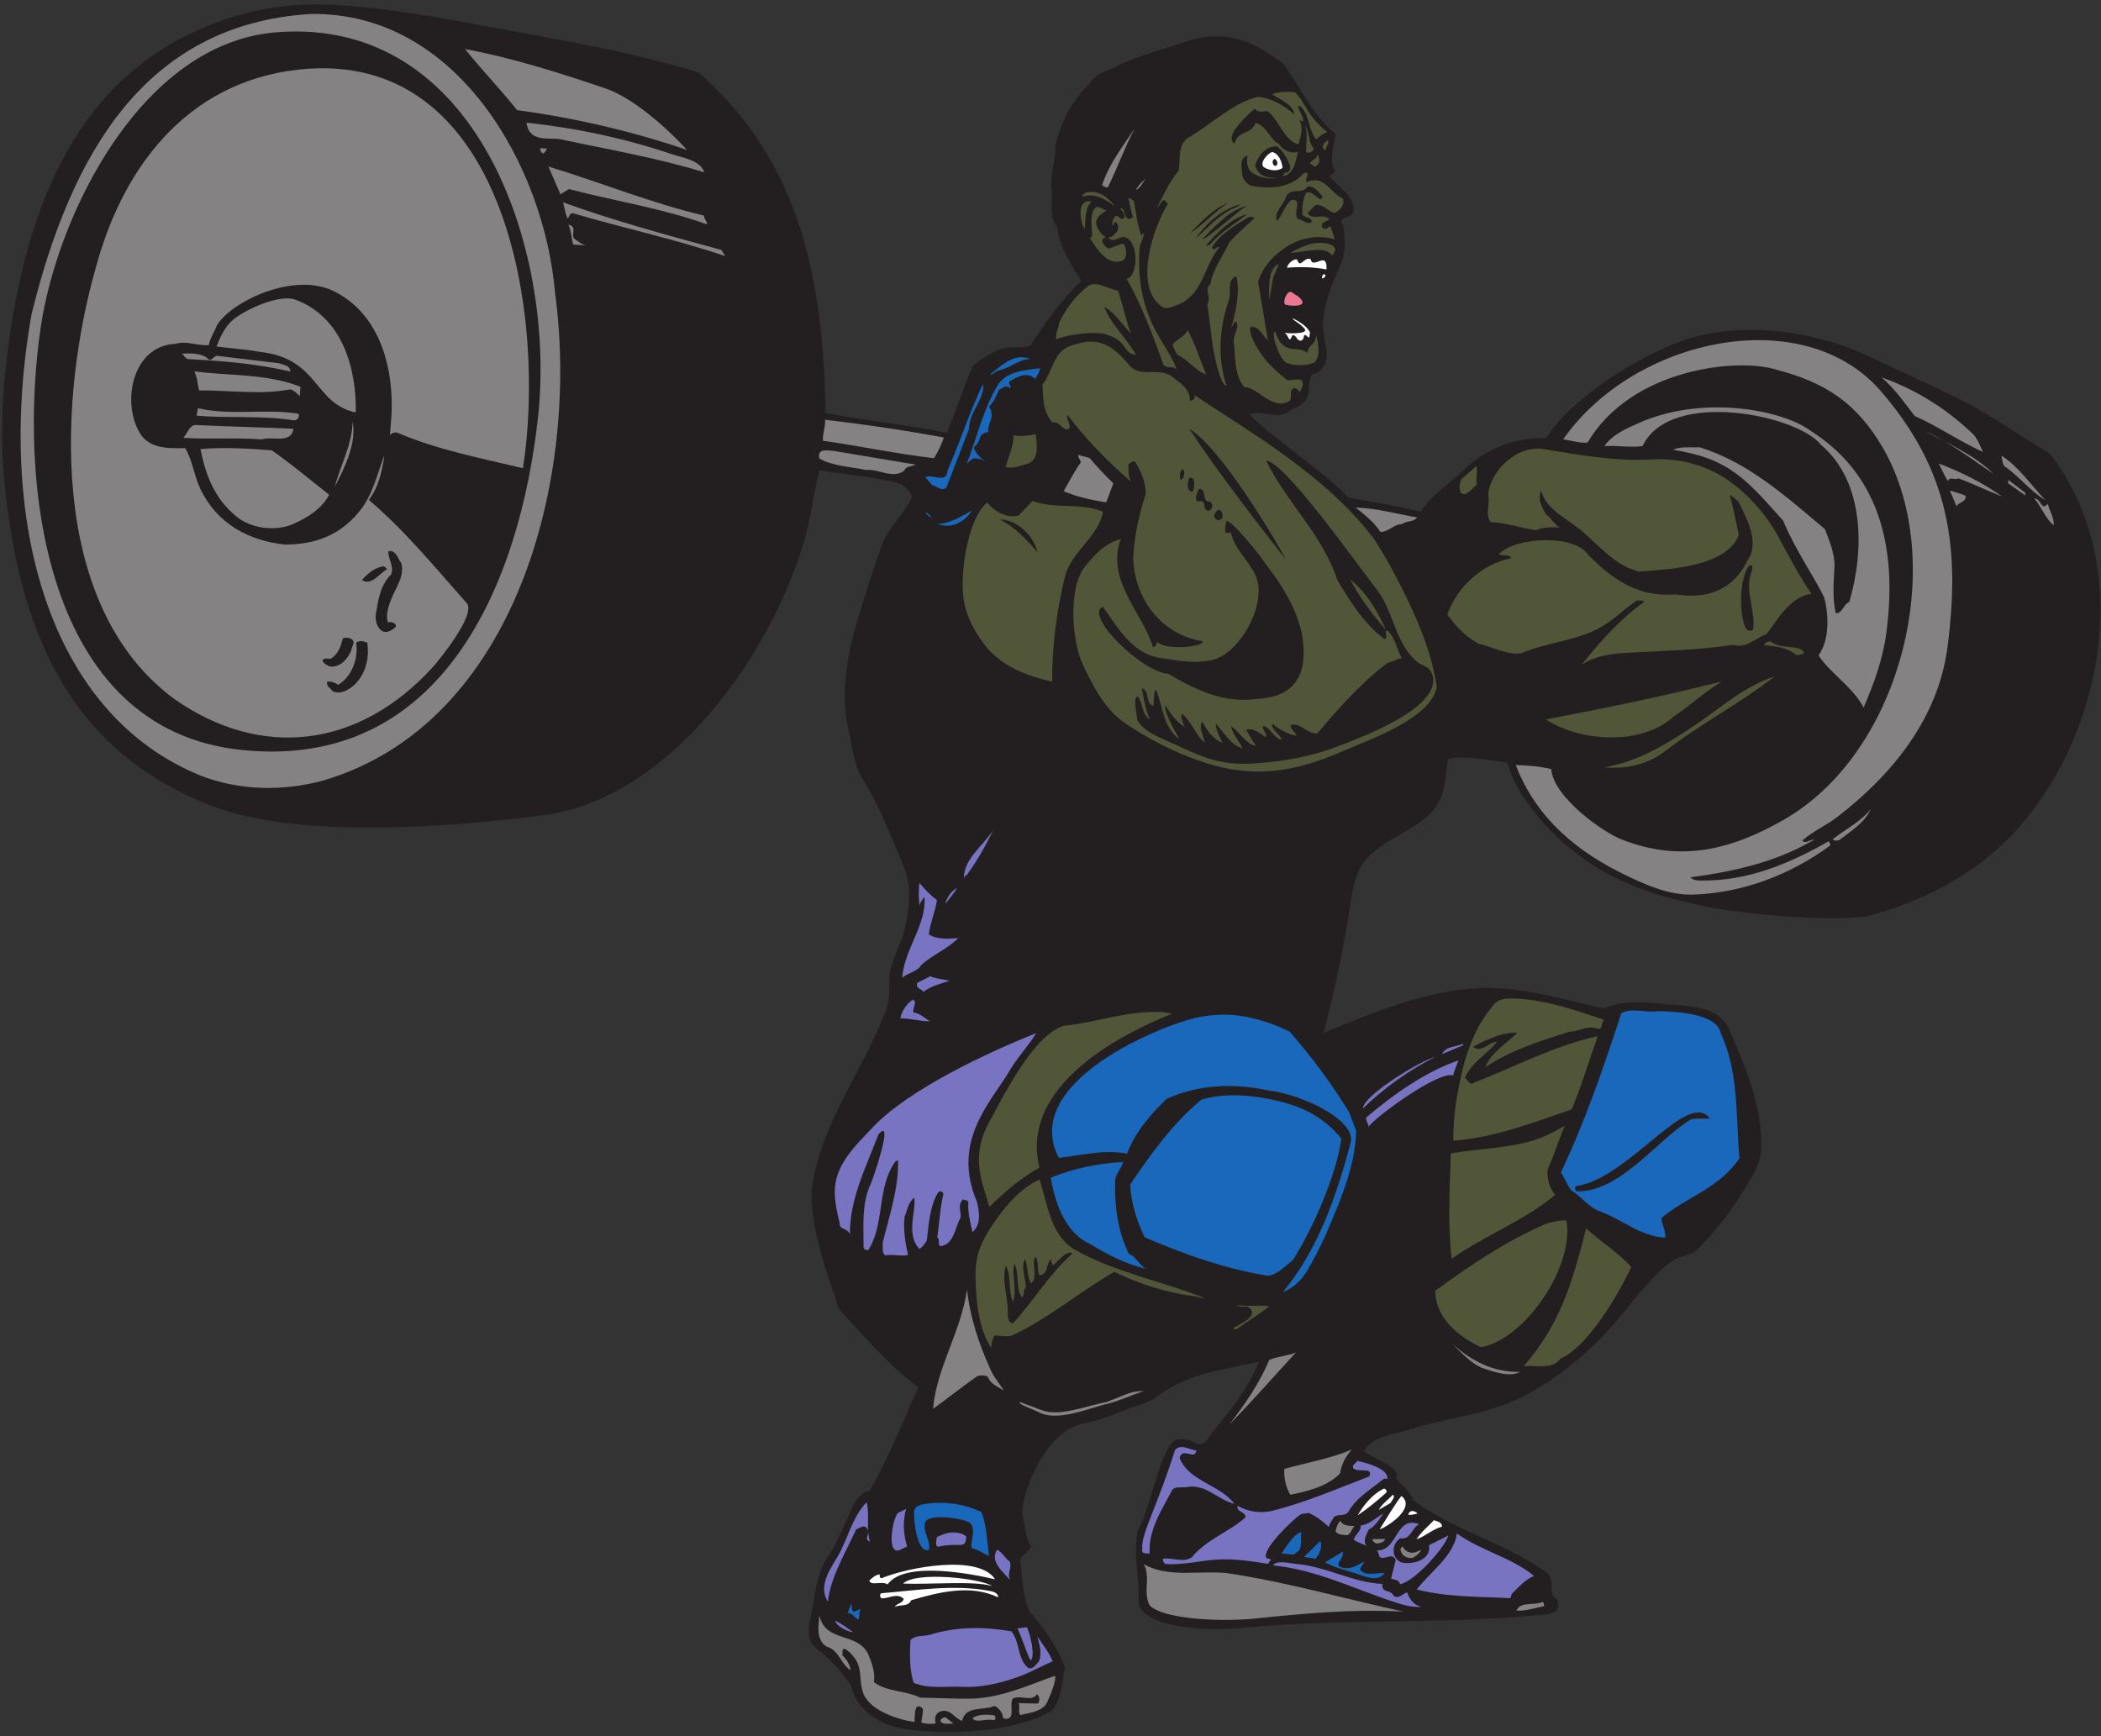 <?xml version="1.0" encoding="UTF-8" standalone="no"?>
<svg
   xmlns:dc="http://purl.org/dc/elements/1.1/"
   xmlns:cc="http://creativecommons.org/ns#"
   xmlns:rdf="http://www.w3.org/1999/02/22-rdf-syntax-ns#"
   xmlns:svg="http://www.w3.org/2000/svg"
   xmlns="http://www.w3.org/2000/svg"
   viewBox="0 0 622.667 514.667"
   height="514.667"
   width="622.667"
   xml:space="preserve"
   id="svg2"
   version="1.1"><rect x="0" y="0" width="622.667" height="514.667" fill="#333333" stroke="none"/><defs
     id="defs6" /><g
     transform="matrix(1.333,0,0,-1.333,0,514.667)"
     id="g10"><g
       transform="scale(0.1)"
       id="g12"><path
         id="path14"
         style="fill:#231f20;fill-opacity:1;fill-rule:evenodd;stroke:none"
         d="m 4390.86,1933.31 c -70.32,-50.23 -146.23,-83.34 -226.13,-106.31 -74.09,-21.28 -337.5,4.57 -406.31,26.2 -117.42,24.59 -257.03,76.29 -363.38,223.71 -18.63,25.79 -34.9,56.65 -43.52,87.95 -43.54,6.53 -88.36,16.5 -131.72,8.49 -5.6,-29.26 -5.27,-61.51 -17.03,-87.76 -28.61,-65.41 -115.48,-80.67 -163.4,-133.1 -29.25,-31.83 -33.08,-79.65 -40.09,-122.04 -14.75,-89.96 -33.11,-178.2 -56.88,-266.47 114.03,46.31 228.81,95.9 352.23,100.06 91.46,2.85 182.03,-25.72 271.09,-45.81 40.86,18.41 86.29,14.93 129.05,10.49 54.02,-5.53 124.92,-1.17 149.46,-56.77 35.73,-81.49 71.63,-166.15 72.04,-257.83 0.17,-40.62 -23.66,-75.23 -44.81,-108.51 -29.47,-46.54 -65.64,-93.39 -106.64,-131.17 -18.2,-4.79 -38.1,-10.04 -52.4,-21.03 -54.39,-43.07 -89.49,-99.113 -136.17,-149.941 -56.7,-61.555 -122.29,-113.77 -194.85,-149.883 -76.83,-38.641 -164.23,-44.738 -246.4,-71.106 -36.35,-11.628 -79.02,-12.05 -103.14,-48.121 14.74,-13.664 87.1,-38.195 71.62,-59.386 13.75,-17.844 29.62,-28.555 38.33,-49.61 90.42,-68.242 203.19,-93.406 295.71,-160.851 22.95,-16.758 0.29,-47.528 24.45,-60.074 7.62,-24.946 -3.89,-28.45 -20.93,-32.747 -231.68,-24.738 -452.47,-7.55 -687.06,-31.359 -45.43,-4.648 -204.35,-5.469 -222.34,53.781 2.4,58.575 -12.52,105.801 -2.62,161.043 31.35,56.594 48.63,182.188 84.91,204.301 14.98,4.059 29.61,-0.238 43.16,-6.508 22.81,-10.418 29.67,12.239 39.18,23.93 39.28,48.504 79.86,97.117 102.63,155.828 -66.48,-14.348 -141.05,-23.691 -202.12,-60.734 -15.32,-9.082 -32.7,-24.532 -51.16,-30.614 -45.7,-15.117 -88.98,-36.355 -137.11,-45.925 -51.52,-10.278 -88.45,-63.039 -108.94,-106.426 -14.43,-30.18 -26.68,-64.047 -26.91,-96.449 7.43,-23.387 5.73,-49.918 20.01,-71.153 -6.85,-13.711 -17.73,-14.871 -24.59,-28.777 4.94,-33.109 4.21,-76.277 19.19,-112.649 32.9,-38.628 64.46,-80.722 80.43,-127.957 -7.57,-33.418 -6.63,-70.918 -30.62,-96.203 -83.95,-47.469 -228.74,-53.719 -325.59,-39.539 -50.57,7.363 -106.27,39.266 -118.72,94.66 -19.84,33.133 -49.99,62.469 -79.38,86.344 -24.78,20.039 -13.68,56.399 -7.71,85.453 7.96,39.723 10.6,80.543 33.87,114.996 17.93,26.606 29.84,55.266 43.24,84.028 11.46,24.597 20.9,58.258 51.31,64.683 41.9,74.797 73.19,152.707 107.38,229.297 -65.89,50.09 -120.1,113.574 -175.83,173.801 -24.94,75.567 -54.14,151.417 -60.58,230.637 -2.24,25.85 0.66,50.62 6.84,77.05 30.97,130.65 114.04,237.25 159.33,361.77 12.03,33.32 0,63.52 11.89,97.59 9.35,26.61 21,51.18 27.73,77.58 12.21,47.83 16.4,98.24 -2.22,141.72 -27.71,64.39 -51.73,130.96 -89.59,190.97 -22.83,35.93 -24.7,79.09 -34.03,119.37 -18.13,79.97 1.98,172.2 25.6,249.48 16.28,53.17 31.52,101.74 49.47,151.81 14.78,41.34 51.1,70.11 67.57,108.91 -3.59,10.67 -14.31,20.67 -22.78,27.93 -59.09,16.85 -122,20.72 -183.2,30.82 -12.94,-50.4 -17.92,-101.69 -32.59,-152.91 -71.54,-251.81 -297.44,-577.43 -581.75,-614.14 -200.22,-25.93 -542.731,-54.21 -737.309,21.11 -323.301,125.18 -427.637,397.99 -460.09,717.31 -9.07,90.38 -5.535,188.52 4.301,271.72 37.723,308.16 135.981,619.03 448.645,745.68 87.246,35.55 181.086,52.04 282.609,46.05 123.77,-7.61 239.91,-29.45 357.544,-51.39 152.22,-28.63 302.48,-53.04 450.78,-99.13 207.23,-183.89 276.57,-419.71 281.68,-756.84 88.49,-17.25 180.86,-26.38 269.35,-43.83 21.77,48.71 36.67,100.66 58.63,149.36 18.99,14.24 36.61,27.44 59.13,35.87 22.35,8.43 47.94,0.82 68.57,8.8 33.51,51.68 69.39,102.27 113.04,143.8 -23.79,35.63 -48.59,75.6 -54.44,120.69 -19.32,23.79 -8.31,56.05 -11.84,81.99 -4.51,34.2 10.34,65.09 8.35,97.64 12.34,52.86 36.6,99.73 76.93,138.67 10.47,20.57 38.85,27.31 59.08,37.74 49.12,25.15 101.45,36.49 152.74,54.42 107.93,37.29 176.64,-18.82 217.83,-48.15 38.93,-52.07 64.47,-115.38 116.58,-156.74 -3.4,-26.61 -15.72,-58.79 -1.52,-81.13 0.43,-8.04 -8.79,-6.32 -12.15,-12.44 21.04,-26.14 53.4,-41.27 53.71,-77.06 0,-17.13 -40.25,-11.75 -22.97,-32.6 4.03,-26.91 6.02,-59.83 -5.58,-86.46 -21.22,-48.75 -44.28,-100.17 -38.29,-154.4 2.68,-22.15 12.04,-44.55 3.36,-66.35 -5.58,-11.07 -15.49,-24.34 -27.91,-22.79 -14.41,-21.24 1.29,-52.06 -27.24,-69.97 -10.3,-6.41 -19.71,-8.04 -29.43,-17.1 -28.58,-12.69 -55.3,6.17 -83.23,-2.09 16.9,-27.44 182.4,-141.15 217.95,-185.31 57.81,-10.81 105.35,-18.67 162.79,-32.07 22.66,36.18 66.82,65.18 96.8,93.99 48.46,46.43 114.94,72.13 182.03,69.49 56.51,91.39 209.11,184.36 306.94,218.28 135.99,45.02 300.74,17.59 418.63,-40.23 65.05,-31.02 130.45,-60.02 194.34,-91.9 70.93,-35.5 133,-81.05 200.13,-120.59 224.32,-293.07 82.11,-746.37 -166.95,-918.86" /><path
         id="path16"
         style="fill:#525638;fill-opacity:1;fill-rule:evenodd;stroke:none"
         d="m 3283.73,2783.09 c -10.98,-7.19 -22.85,-27.78 -35.27,-18.41 -5.82,8.2 -2.55,21.4 0.07,30.18 l 34.16,30.02 c 3.07,-13.05 -2.22,-28.74 1.04,-41.79" /><path
         id="path18"
         style="fill:#1a68bb;fill-opacity:1;fill-rule:evenodd;stroke:none"
         d="m 2874.02,1058.31 c -17.79,-13.01 -32.2,-31.27 -55.13,-34.27 -94.75,15.62 -185.12,47.16 -274.1,85.69 -17.72,37.29 -30.06,77.02 -32.11,117.39 46.95,69.01 93.26,133.85 157.65,188.23 59.74,19.44 140.98,8.05 201.41,-11.12 42.71,-13.75 82.22,-39.41 110.47,-75.12 -10.61,-80.4 -63.32,-200.88 -108.19,-270.8" /><path
         id="path20"
         style="fill:#e97893;fill-opacity:1;fill-rule:evenodd;stroke:none"
         d="m 2856.19,3184.76 c -2.17,6.84 0.63,15.6 5.35,22.38 8.23,11.95 15.18,-1.73 22.33,-3.31 37.3,-28.92 -23.52,-23.78 -27.68,-19.07" /><path
         id="path22"
         style="fill:#1a68bb;fill-opacity:1;fill-rule:evenodd;stroke:none"
         d="m 2198.76,401.02 c -12.86,5.671 -24.4,14.421 -38.55,17.574 -3.72,17.375 14.51,48.801 -9.41,59.105 -16.99,7.184 -91.32,19.903 -94.79,-5.258 -2.99,-20.293 12.59,-35.828 9.53,-57.246 -26.37,-11.367 -34.55,67.844 -32.81,77.754 -4.05,20.754 16,22.629 29.91,24.524 40.77,5.39 85.21,-1.77 119.67,-19.082 11.21,-31.282 12.61,-64.524 16.45,-97.371" /><path
         id="path24"
         style="fill:#525638;fill-opacity:1;fill-rule:evenodd;stroke:none"
         d="m 2858.26,3054.93 c -18.47,17.41 -32.68,66.97 -23.34,69.18 18.17,-57.19 49.44,-28.72 71.88,-48.02 2.02,18.93 17,15.9 20.21,40.22 1.97,-18.2 10.69,-42.64 -3.49,-60.54 -18.54,-9.36 -47.41,-8.62 -65.26,-0.84 z m 103.05,237.89 c -14.58,25.49 -77.79,3.07 -92.11,6.41 34.35,19.3 66.28,28.82 94.14,15.58 8.82,-7.12 4.45,-15.02 -2.03,-21.99 z m -139.28,-98.46 c -1.64,32.26 -1.06,71.76 21.31,79.59 l -12.73,-29.81 -8.58,-49.78" /><path
         id="path26"
         style="fill:#848282;fill-opacity:1;fill-rule:evenodd;stroke:none"
         d="m 2463.1,3444.48 c -5.87,-1.3 -8.57,3.16 -12.94,4.55 15.31,46.72 45.6,85.92 72.38,125.74 -22.48,-42.32 -38.25,-87.52 -59.44,-130.29 z m 61.82,-5.86 c 5.65,9.32 14.26,18.64 22.5,25.01 -7.44,-8.28 -11.66,-21.79 -22.5,-25.01" /><path
         id="path28"
         style="fill:#1a68bb;fill-opacity:1;fill-rule:evenodd;stroke:none"
         d="m 2219.33,3037.3 c -6.22,-2.46 -14.85,-11.84 -17.44,-8.57 25.15,19.99 53.06,48.39 89.2,33.93 -28.35,-0.77 -44.81,-20.78 -71.76,-25.36 z m -135.19,-341.15 c 25.87,-0.74 57.06,18.52 75.66,29.21 -3.21,-10.12 -35.61,-45.74 -75.66,-29.21 z m -14.3,12.3 c -2.37,6.48 -11.91,5.98 -10.47,13.89 3.44,-4.51 12.81,-9.39 10.47,-13.89 z m 231.64,309.95 c -18.07,17.56 -39.96,4.44 -57.2,-5.62 -3.58,-6.47 6.2,-10.66 1.07,-15.34 -7.37,9.97 -17.33,0 -24.85,-3.99 -5.73,-13.61 -10.01,-25.07 -21.36,-36.45 15.08,-26.12 -5.35,-36.73 -1.59,-56.53 -26.52,-3.88 -13.07,-20.58 -32.56,-33.84 2.72,-12.67 15.71,-25.06 26.27,-31.9 -8.65,4.66 -19.33,9.46 -29.82,5.66 l -12.05,-10.59 c 22.78,58.52 36.01,119.15 68.01,173.35 19.03,32.31 60.54,34.48 94.92,39.14 -1.14,-9.06 -6.45,-16.34 -10.84,-23.89 z m -147.11,-111.41 -49.87,-129.06 c -9.68,-11.3 -21.49,1.95 -31.78,4.11 l -15.78,17.95 c 17.82,7.98 48.13,-16.13 49.99,15.6 28.09,63.02 48.6,129.68 78.48,191.48 5.88,-30.19 -31.26,-63.18 -31.04,-100.08" /><path
         id="path30"
         style="fill:#7974c2;fill-opacity:1;fill-rule:evenodd;stroke:none"
         d="m 2151.08,1917.39 c -2.45,-3.19 -7.4,-5.11 -8.2,-8.96 0.78,44.09 41.99,70.48 65.58,107.16 -16.35,-34.16 -35.07,-67.22 -57.38,-98.2 z m -149.26,-321.04 c 2.44,17.35 15.58,33.45 27.29,41.65 12.19,-4.51 -1.33,-17.61 1.88,-28.46 16.05,-2.52 23.08,-11.91 36.58,-19.3 -23.14,-0.74 -42.61,6.67 -65.75,6.11 z m 51.14,59.11 c -5.66,7.81 -17.25,7.07 -13.82,19.7 l 29.29,15.07 c 13.75,-6.48 29.75,-6.58 42.74,-10.22 -19.98,-6.53 -40.58,-11.16 -58.21,-24.55 z m 48.34,195.1 c 5.35,16.23 11.88,27.92 26.93,36.08 -7.7,-12.55 -17.58,-24.21 -26.93,-36.08 z m -54.05,-136.24 c -6.46,-13.56 -29.2,-16.55 -41.45,-27.51 4.68,63.78 55.15,118.48 49.42,179.95 -3.58,-6.47 -10.09,-12.03 -10.79,-19.98 -2.03,14.66 -2.31,33.3 -0.42,51.07 12.08,-14.75 25.03,-27.7 39.06,-38.48 -3.25,-24.38 -14.75,-49.53 -18.15,-76.33 19.55,-11.69 43.53,-9.7 65.62,-7.95 -24.53,-25.07 -56.96,-36.76 -83.29,-60.77" /><path
         id="path32"
         style="fill:#7974c2;fill-opacity:1;fill-rule:evenodd;stroke:none"
         d="m 3029.92,1395.89 c 2.62,31.47 133.91,109.38 160.33,114.29 -56.95,-28 -115.19,-70.25 -160.33,-114.29 z m -788.33,79.17 c -41.26,-67.37 -126.17,-153.88 -69.53,-286.51 5.12,-21.76 10.15,-50.59 -10.11,-67.35 -4.37,21.89 -10.84,42.8 -8.93,66.71 -1.66,6.07 -8.23,2.39 -10.76,6.47 -14.26,-10.26 -5.29,-27.04 -6.56,-41.11 -12.8,-22.11 -14,-58.16 -43.77,-63.33 -8.96,2.63 -0.94,14.42 -8.07,19.34 4.7,32.49 6.31,66.1 13.73,97.29 -2.91,6.9 -10,6.8 -13.18,0.85 -17.03,-30.19 -19.64,-67.65 -23.68,-104.28 -3.82,-7.21 -8.9,-13.96 -16.35,-19.63 -31.21,33.13 -7.12,83.18 -11.65,114.02 -13.26,-9.2 -15.37,-27.51 -21.52,-42.01 -3.48,-27.91 1.5,-57.48 7.71,-85.46 -16.03,-3.06 -35.05,2.45 -51.09,-0.61 -7.74,7.01 -3.97,16.38 -5.71,26.82 14.88,60.34 36.47,123.59 34.46,184.83 -6.41,-1.09 -10.9,-10.11 -14.26,-16.04 -31.09,-57.42 -16.97,-127.27 -51.54,-183.72 -4.66,-0.07 -10.74,0.88 -10.76,6.48 -0.08,47.88 -4.64,98.27 16.64,142.37 4.06,8.36 52.73,150.25 16.5,108.47 -27.19,-72.02 -64.39,-143.39 -63.53,-222.44 -4.66,14.47 -24.19,9.2 -22.92,25.89 -5.67,21.98 -10.48,45.57 -10.78,66.83 -0.89,61.35 45.44,103.82 85.04,145.79 79.4,83.9 255.71,166.47 362.97,208.9 -18.92,-30.45 -45.05,-57.27 -62.35,-88.57 z m 1010.89,61.29 c -15.51,-6.47 -31.19,-13.09 -46.72,-19.54 9.83,19.3 32.85,15.4 46.97,23.44 z m -21.43,-66.62 c -33.76,9.79 -171.54,-91.07 -188.65,-114.33 1.29,8.49 -10.33,15.94 -2.24,22.87 60.29,50.89 129.37,99.52 202.53,124.8 -1.42,-3.45 -12.22,-30.47 -11.64,-33.34" /><path
         id="path34"
         style="fill:#848282;fill-opacity:1;fill-rule:evenodd;stroke:none"
         d="m 3300.55,817.297 c -28.44,9.473 -50.26,35.105 -72.03,55.691 42.3,-37.383 89.95,-63.738 150.93,-62.652 -21.99,-11.984 -55.54,-0.688 -78.9,6.961 z m -839.34,-73.543 c 50.64,19.402 52.18,23.387 82.4,24.187 -30.72,-10.148 -59.96,-24.461 -91.91,-31.164 -49.36,-14.527 -104.51,-34.746 -141.51,-16.562 -14.14,7.746 -49.1,18.598 -42.42,23.226 l 46.94,-17.679 c -0.17,0.117 -0.35,0.226 -0.52,0.351 38.99,-17.039 100.83,8.7 147.02,17.641 z m -229.4,25.301 c -13.64,7.968 -30.32,15 -35.66,30.613 -6.47,3.594 -15.97,3.469 -22.63,1.465 -33.88,-22.781 -65.39,-49.246 -99.14,-72.774 8.15,91.868 62.71,172.18 75.6,265.254 7.08,-63.601 26.62,-121.699 52.73,-179.09 7.15,-16.101 19.47,-30.304 29.1,-45.468 z m 747.66,-184.231 c -28.36,-29.461 -72.07,-39.871 -110.74,-47.625 -10.25,17.235 -14.48,38.75 -13.26,57.481 50.47,14.093 103.77,22.937 150.13,43.242 -13.63,-15.332 -23.12,-32.414 -26.13,-53.098 z m -246.19,108.481 c 34.98,45.437 66.86,91.812 88.63,143.504 18.98,8.464 40.61,8.554 59.59,17.031 -48.28,-52.41 -96.95,-108.145 -148.22,-160.535" /><path
         id="path36"
         style="fill:#ffffff;fill-opacity:1;fill-rule:evenodd;stroke:none"
         d="m 1973.56,338.039 c -15.17,7.977 -36.89,-4.199 -41.01,8.242 7.13,6.61 14.27,13.231 23.61,13.75 -0.96,-3.476 0.09,-10.254 5.08,-7.968 57.42,23.835 215.33,53.66 251.12,-2.969 -47.91,11.406 -200.43,42.254 -238.8,-11.055 z m 245.71,-29.074 c -61.6,29.875 -133.97,11.055 -193.22,-6.348 -7.51,-15.359 -23.69,-8.914 -36.72,-14.773 4.24,8.113 17.81,7.605 19.96,17.715 -14.17,14.324 -32.74,0.808 -49.1,1.308 -4.51,2.332 -4.28,8.66 -1.15,11.238 79.79,6.606 161.71,20.129 240.3,5.375 8.11,-1.457 19.71,-3.695 19.93,-14.515 z m -211.52,30.598 c 28.26,28.066 172.87,11.746 198.01,-5.372 -40.31,12.071 -134.92,3.184 -198.01,5.372" /><path
         id="path38"
         style="fill:#ffffff;fill-opacity:1;fill-rule:evenodd;stroke:none"
         d="m 3082.56,542.414 c -20.61,-18.973 -43.01,-36.914 -63.83,-50.84 13,22.637 32.03,45.992 56.7,58.742 4.04,2.157 8.69,-3.91 7.13,-7.902 z M 3206,466.27 c -20.08,-5.426 -36.94,-20.915 -56.61,-28.395 10.43,17.215 25.68,28.523 38.71,42.762 6.92,-2.668 17.99,-4.133 17.9,-14.367 z m -75.02,26.484 c 1.07,4.961 6.95,13.93 20.6,3.285 -1.42,-1.769 -16.4,-4.668 -20.6,-3.285 z m -63.71,-32.715 c 12.01,18.606 34.74,57.824 48.67,74.445 33.1,-26.562 -31.1,-68.515 -48.67,-74.445 z m -1.73,43.461 c 4.21,10.164 23.62,25.816 31.78,34.039 4.97,-6.832 -2.34,-11.394 -5.48,-18.496 l -26.3,-15.543" /><path
         id="path40"
         style="fill:#1a68bb;fill-opacity:1;fill-rule:evenodd;stroke:none"
         d="m 3023.39,359.18 c -25.48,9.105 -53.62,14.457 -77.57,27.55 l 39.38,23.907 c 5.39,-14.688 -23.93,-30.129 -0.45,-35.735 17.98,-4.336 33.51,5.297 48.2,13.84 -0.96,-6.086 -9.16,-12.265 -8.83,-18.426 11.86,-15.48 36.7,-5.91 54.32,-7.23 -12.95,-18.719 -37.74,-10.231 -55.05,-3.906 z m -142.32,48.859 c -4.98,-7.871 -21.28,-0.676 -32.17,-1.824 12.88,17.793 26.24,42.82 44.65,48.164 -3.98,-15.59 5.4,-37.609 -12.48,-46.34 z M 1908.12,259.172 c -7.68,5.156 -13.19,15.195 -23.64,14.754 l 6.77,18.379 c 5.09,5.129 -1.33,-10.157 6.63,-15.516 l 15.53,6.641 c -4.55,-6.789 -0.95,-17.453 -5.29,-24.258 z M 2923.73,393.93 c -8.42,5.008 -15.53,1.746 -24.24,5.289 l 36.19,35.48 c 4.87,-14.277 -1.97,-30.613 -11.95,-40.769" /><path
         id="path42"
         style="fill:#848282;fill-opacity:1;fill-rule:evenodd;stroke:none"
         d="m 2987.61,448.301 c -7.49,-0.621 -13.47,1.984 -18.35,6.965 1.67,8.836 4.74,18.703 10.84,23.711 6.48,-11.973 19.63,-10.403 31.5,-11.348 -7.69,-6.594 -8.69,-24.969 -23.99,-19.328 z m 153.56,-51.446 c -13.01,-2.136 -24.47,4.934 -27.23,16.848 -1.21,4.363 2.99,6.141 4.3,9.219 2.01,-6.27 9.96,-13.125 17.89,-14.375 9.05,-1.328 15.84,2.879 23.13,5.957 -2.35,-7.492 -11.33,-13.797 -18.09,-17.649 z m -81.05,31.68 c -4.28,2.895 -8.31,4.258 -8.87,10.078 l 28.34,0.039 c -3.16,-8.554 -12.31,-8.711 -19.47,-10.117" /><path
         id="path44"
         style="fill:#525638;fill-opacity:1;fill-rule:evenodd;stroke:none"
         d="m 2948.09,3526.46 c -17.04,7.69 0.42,19.42 3.86,23.29 5.32,-7.23 -6.13,-15.14 -3.86,-23.29 z m 40.6,-1334.47 c -111.55,-49.1 -204.94,-64.13 -322.64,-22.6 -57.57,19.93 -113.81,49.27 -162.93,82.24 -46.25,30.92 -71.52,81 -95.33,130.78 -23.92,50.31 -34.55,170.04 4.63,218.98 21.06,26.03 45.68,52.57 79.57,61 -35.15,-90.93 51.64,-168.4 71.29,-240.82 6.47,2 9.39,7.03 8.46,12.68 21.4,-21.55 108.49,-10.74 101.97,1.06 -91.43,13.76 -151.99,94.59 -154.2,185.63 2.52,47.71 12.5,95.69 27.95,141.64 -0.31,26.85 -10.88,51 -23.71,71.58 -6.89,2.68 -10.8,-2.84 -15.51,-6.64 1.97,-12.79 -1.02,-27.32 7.03,-38.27 -52.4,45.29 -100.66,94.43 -141.66,149.05 -4.29,-11.84 12.7,-25.6 -0.02,-32.23 -13.59,0.13 -18.2,18.31 -33.11,15.36 -22.16,23.23 -21.07,54.46 -22.85,84.57 22.78,27.03 23.39,71.14 60.24,84.98 62.63,23.77 93.26,5.08 133.26,-42.51 23.5,-28.34 66.87,-3.01 94.69,-25.11 19.31,-15.4 39.84,-26.42 40.13,-53.63 6.51,-0.43 12.16,6.29 10.14,12.57 114.51,-77.44 294.18,-178.32 400.61,-322.43 21.68,-33.63 40.18,-67.42 57.5,-101.89 36.56,-71.66 67.99,-144.67 80.18,-224.26 -12.53,-70.75 -150.12,-117.33 -205.69,-141.73 z m -363.59,601.54 c -3.21,8.22 -2.12,22.3 5.29,24.25 2.44,0.58 6.06,-18.65 -5.29,-24.25 z m 347.2,-592.84 c -58.45,-22.5 -120.82,-33.2 -183.87,-37.33 -84.45,-5.54 -122.79,18.52 -198.74,52.5 -22.66,9.85 -46.92,20.73 -61.45,43.65 0.15,14.19 -11.13,49.16 1.54,52.81 12.19,-15.87 8.19,-40.4 26.9,-50.91 -10.16,21.7 -14,45.98 -18.09,69.16 19.2,-5.71 5.92,-32.43 25.77,-39.49 1.15,26.43 2.78,37.31 6.03,35.58 14.63,-33 15.08,-83.7 51.45,-109.14 -14.34,27 -33.91,60.12 -30.88,75.76 10.31,-19.1 26.54,-39.15 42.16,-48.17 -1.99,9.62 -9.35,19.6 -5.6,28.68 21.39,-15.17 29.06,-46.22 50.66,-63.64 -1.99,15.23 -15.02,35.81 -4.69,45.58 9.93,-19.27 25.34,-40.39 44.34,-46.27 -6.01,13.81 -15.69,28.59 -14.42,42.48 17.74,-19.77 34.67,-49 58.89,-54.85 -7.1,17.04 -22.07,30.48 -25.17,48.95 19.86,-12.65 32.58,-40.86 55.72,-43.27 -9.16,11.2 -15.45,23.34 -22.32,35.34 17.67,5.37 30.35,-9.04 44.41,-16.1 2.36,7.68 -10.08,17.04 -6.01,24.98 17.14,-5.58 24.7,-29.91 41.4,-30.99 -5.7,12.67 -23.32,22.56 -22.11,35.52 16.53,-12.24 35.69,-24.29 54.94,-26.27 -4.1,8.84 -14.92,14.19 -13.57,23.61 21.44,6.07 35.45,-19.43 59.14,-18.91 47.62,56.54 98.24,113.45 157.56,157.88 10.68,1.17 19.76,8.97 30.78,9.38 -11.37,17.31 -14.14,46.55 -33.61,62.52 -7.29,-6.23 4.78,-15.39 -5.22,-20.34 -48.09,36.24 -79.86,90.15 -104.8,131.4 -32.44,100.65 -113.15,172.93 -158.56,266.03 41.08,-3.4 191.78,-216.09 246.1,-286.77 38.82,-50.76 40.19,-119.03 89.66,-160.79 10.25,-8.67 26.37,-10.08 32.5,-24.63 31.88,-76.39 -167.05,-147.24 -210.84,-163.94 z m 29.59,371.99 c 38.03,-30.78 61.27,-72.33 79.71,-112.83 -29.51,33.4 -64.26,80.88 -79.71,112.83 z m -142.71,43.3 c -72.54,93.42 -154.61,199.62 -215.37,291.66 70.64,-41.01 197.71,-256.2 215.37,-291.66 z m -65.24,-309.34 c -74.76,-9.89 -135.95,20.7 -196.64,56.1 -55.99,2.12 -188.09,129.4 -145.39,149.1 32.7,-44.95 64.61,-104.77 128.64,-114.12 39.14,-5.51 77.93,-13.78 116.95,-3.63 60.98,15.58 122.29,127.95 93.39,188.47 -16.55,35.17 -45.4,55.84 -54.29,94.23 l -11.42,-1.12 c -2.15,10.01 -1.72,16.69 1.69,26.34 8.89,5.38 73.79,-74.31 88.23,-96.42 34.7,-45.27 66.5,-95.39 79.04,-152.46 21.41,-117.07 -40.08,-143.09 -100.2,-146.49 z m -81.99,398.2 c -6.11,-2.21 -11.32,3.16 -12.69,8.26 1.32,6.08 5.6,14.37 12.3,14.48 6.07,-3.92 11.45,-18.98 0.39,-22.74 z m -25.14,20.43 c -16.46,1.81 -1.07,26.53 -23.26,20.5 -8.49,2.71 -3.4,16.62 1.82,28.21 20.47,-0.39 3.69,-29.49 24.65,-28.05 8.69,-6.71 6.44,-18.67 -3.21,-20.66 z m -35.09,41.95 c -16.86,1.46 -10.04,26.13 -7.52,30.66 13.07,5.02 13.38,-18.07 7.52,-30.66 z M 2367.5,2577.85 c -18.54,-76.52 -28.39,-154.3 -28.24,-232.56 -58.04,12.69 -115.07,35.37 -151.46,83.54 -25.05,33.29 -45.38,73.35 -47.14,118.19 -2.09,45.59 5.57,98 20.42,140.46 7.28,20.56 17.62,42.07 33.81,56.31 16.18,-20.61 43.32,-35.97 69.85,-29.11 10.19,10.71 20.38,21.42 30.58,32.13 55.23,-18.84 101.56,-2.45 157.02,-23.36 -10.23,-57.47 -71.32,-89.11 -84.84,-145.6 z m -60.73,54.95 c -24.41,28.58 -50.22,56.13 -84.13,73.43 40.52,-1.5 75.66,-37.29 84.13,-73.43 z m -25.16,196.11 c -14.58,-3.71 -28.42,-10.27 -45.7,-6.55 5.99,23.46 17.23,44.53 17.8,70.77 15.76,-4 33.52,-0.31 49.15,2.41 1.59,-21.53 10,-58.77 -21.25,-66.63 z m 180.83,287.33 c -21.81,10.51 -95.37,0.09 -113.77,-10.16 -3.28,12.7 5.29,24.44 6.13,37.43 15.27,31.62 36.66,59.86 63.72,80.84 18.02,13.75 45.46,-5.73 67.53,-9.95 9.93,-31.19 17.15,-63.51 27.84,-94.38 -20.65,20.89 -34.36,45.25 -58.64,58.55 11.56,-34.46 49.14,-69.86 70.63,-106.65 -30,2.87 -16.95,29.03 -63.44,44.32 z m 1464.94,-665.49 c -24.39,-8.3 -45.35,-32.84 -73.43,-23.58 -76.02,-11.49 -153.09,-13.6 -229.71,-17.41 -37.01,-1.9 -75.44,-5.38 -107.56,-26.97 41.19,52.3 85.55,101.61 139.45,140.23 -4.22,3.82 -11.25,1.84 -16.75,2.94 -24.97,-17.02 -41.69,-33.82 -65.69,-50.53 -57.13,-39.53 -128.14,-40.17 -191.37,-67.02 -34.72,-4.09 -63.34,14.34 -94.94,21.22 -28.08,15.04 -50.8,38.3 -69.4,65.02 21.08,60.87 77.14,112.58 142.2,124.96 -5.04,11.32 -19.91,3.34 -27.89,9.26 37.98,38.76 171.38,44.88 200.03,-3.41 40.45,-38.41 97.64,-94.14 192.86,-86.21 97.18,-14.86 138.62,32.55 159.82,74.82 28.39,41.58 -0.96,91.91 -19.82,131.51 -6.57,5.08 -12.29,11.78 -19.95,14.51 8.05,-22.69 13.54,-58.81 20.79,-88.16 -26.92,-74.04 -167.54,-77.36 -222.52,-81.96 -57.19,14.5 -92.72,64.48 -135.49,97.42 -30.71,23.78 -72.6,44.18 -81.49,82.75 -8.55,-17.32 1.1,-38.07 11.64,-53.65 12.09,-8.79 17.23,-21.61 30.22,-28.41 -16.72,0.89 -36.08,1.22 -53.3,-5.88 -34.38,4.27 -67.1,17 -100.76,17.69 -13.3,18.93 -1,39.37 -5.57,60.9 4.79,54.55 64.94,110.54 121.88,101.68 80.74,-13.22 163.24,-28.04 244.04,-23.2 49.92,2.75 95.82,-7.66 136.07,-27.77 57.95,-28.7 111.66,-85.64 143.77,-145.27 23.1,-43.22 46.02,-86.62 73.1,-125.63 -47.14,-6.09 -74.58,-56.11 -100.23,-89.85 z m -29.65,11.23 c -4.08,-5.35 -12.81,-5.14 -16.75,3.13 -14.69,29.58 -14.09,108.25 7,137.41 8.41,3.18 8.43,0.21 7.92,-8.8 -19.38,-43.08 7.67,-87.41 1.83,-131.74 z m 94.69,-56.97 c -18.01,16.46 -45.94,18.99 -70.53,21.51 1.9,6.21 8.85,7.06 13.79,8.61 26.29,-20.43 64.96,-5.63 75.84,-25.77 -5.48,-4.11 -11.75,-6.13 -19.1,-4.35 z M 3702.71,2191.2 c -39.19,-30.07 -85.35,-40.88 -136.48,-36.47 76.43,12.02 143.59,54.08 208.46,97.97 57.75,39.5 102.13,81.03 171.05,104.28 -78.67,-61.25 -164,-104.75 -243.03,-165.78 z m 18.17,76.33 c -69.32,-64.34 -207.13,-56.89 -283.77,-6.29 131.07,24.71 261.17,51.71 390.9,84.33 -39.57,-24.09 -66.43,-51.04 -107.13,-78.04 z M 3470.1,840.449 c -18.83,-26.172 -53.85,-14.59 -82.37,-17.41 81.86,94.629 107.33,184.401 138.83,306.441 32.71,-29.87 69.08,-52.33 100.29,-85.64 -24.6,-54.063 -96.3,-178.594 -156.75,-203.391 z m -177.82,24.699 c -35.01,17.215 -99.64,55.165 -101.46,125.411 75.86,55.461 154.96,109.041 241.79,147.031 15.53,6.64 34.34,9.52 49.85,10.02 19.14,-101.42 -91.54,-265.313 -190.18,-282.462 z m 148.23,394.712 c -1.28,-19.86 4.59,-41.66 17.26,-55.88 -69.68,-57.93 -155.56,-89.64 -230.29,-142.02 -9.24,79.22 -4.06,156.57 -1.86,234.3 62.03,10.53 121.13,10.88 181.23,27.99 25.26,7.5 48.6,19.79 72,33.18 -13.62,-32.1 -23.81,-65.91 -38.34,-97.57 z M 3549.64,1574 c -21.34,7.14 -39.95,-6.93 -61.03,-7.43 -64.27,-20.26 -128.34,-40.17 -186.34,-78.71 13.77,34.33 48.12,52.79 71.07,76.63 -30.98,2.01 -68.4,-14.95 -98.54,-31.44 19.01,-14.65 35.79,11.47 53.68,11.62 -21.75,-27.85 -59.16,-47.79 -71.33,-80.35 6.21,-5.05 10.95,-17.84 20.17,-10.8 91.13,35.29 178.4,82.57 274.93,103.17 -19.32,-54.09 -35.57,-109.5 -57.8,-162.45 -84.2,-29.04 -171.37,-62.91 -263.28,-69.83 -0.47,35.98 3.81,76.32 11.12,114.41 13.19,68.82 32.59,135.76 80.21,189.51 11.66,12.85 28.77,12.67 44.39,12.23 68.59,-2.19 134.52,-25.82 199.11,-46.94 -7.27,-5.68 -0.86,-24.91 -16.36,-19.62 z M 2311.11,1264.71 c -41.14,-22.68 -77.25,-53.88 -111.45,-87.26 -13.86,51.37 -42.71,106.5 -3.2,182.6 55.97,107.81 110.86,201.27 168.91,220.29 51.33,3.07 119.86,26.59 183.4,29.91 16.27,0.99 38.65,1.6 56.39,-3.64 -192.07,-77.57 -331.12,-196.67 -294.05,-341.9 z m 348.05,-286.69 c -62.48,7.566 -125.39,27.16 -181.74,54.84 -73.89,-42.192 -144.26,-102.118 -224.41,-140.348 -12.12,-5.926 -30.04,-0.676 -41.63,-1.231 -5.16,-7.859 -7.63,-17.207 -7.38,-27.843 -23.43,35.421 -30.73,80.98 -33.6,123.078 -4.56,67.754 -0.52,95.214 36.18,150.804 25.76,38.39 60.32,80.32 104.69,100.93 17.09,-52.48 24.34,-125.36 78.77,-156.35 89.34,-50.48 191.71,-69.01 287.81,-107.248 -7.72,-1.183 -12.4,2.586 -18.69,3.368 z m -277.44,93.24 c -50.05,-45.21 -84.17,-103.377 -128.88,-152.283 -9.05,-1.848 -10.23,8.671 -12.32,14.011 2.99,37.453 -15.1,80.532 -4.04,113.532 13.01,-23.93 4.12,-54.477 15.68,-80.368 10.37,27.649 -4.68,63.078 3.6,84.718 11.03,-22.88 1.91,-54.335 15.88,-74.608 8.79,6.328 0.76,14.668 9.07,22.148 -0.35,20.7 -11.75,46.02 -1.76,62.34 7.49,-16.88 3.34,-37.66 13.68,-53.8 17.13,17.34 -1.42,41.64 9.44,59.94 8.72,-12.11 2.79,-29.06 8.65,-42.1 21.32,4.04 14.01,23.68 25.07,36.2 l 4.71,-13.54 c 12,6.88 26.47,32.01 43.3,27.39 0.63,-1.71 -1.09,-2.54 -2.08,-3.58 z m 373.12,-162.127 c -8.43,-6.18 -14.74,-4.227 -11.43,-1.125 5,6.445 59.61,24.281 33.07,46.164 l -4.49,1.242 c -16.36,0.438 -25.08,1.383 -21.45,3.18 l 21.61,-1.324 c 16.81,-0.411 34.1,1.824 49.8,-1.418 -21.78,-17.043 -45.19,-30.43 -67.11,-46.719 z M 2616.37,3039.63 c -9.48,9 -20.06,0.74 -29.55,9.55 -22.99,65.38 -48.13,131.84 -82.05,192.33 24.04,2.44 28.47,74.76 0.07,90.72 -14.74,8.22 -27.42,-15 -41.5,0.63 9.45,-0.79 12.91,6.62 19.77,11.96 3.64,7.4 5.17,19.41 -4.28,23 -3.13,-2.21 -2.09,-6.39 -4.34,-9.22 -4.06,6.22 0.88,16.34 5.17,22.4 8.13,1.71 13.13,-13.34 20.67,-3.2 0.71,7.97 -4.88,13.73 -10.12,19.47 14.63,4.27 6.45,-36 28.97,-18.82 -5.59,14.33 -7.04,29.51 -10.49,42.22 5.16,-0.71 9.45,-3.59 12.7,-8.28 4.31,-25.43 7.13,-51.12 16.03,-74.8 l 5.94,5.39 c -0.63,-12.63 -8.63,-21.05 -9.61,-33.47 -5.08,-67.12 6.09,-127.63 35.29,-183.55 14.91,-28.72 35.69,-56.14 47.33,-86.33 z m -124.2,240.51 c -32.97,-8.48 -54.9,29.63 -70.32,53.54 16.68,-9.21 -8.04,49.2 15.69,66.98 9.21,1.64 13.73,-6.47 22.26,-7.02 -6.56,-6.47 -19.04,-12.18 -20.25,-19.56 -9.3,-11.26 9.14,-37.1 20.08,-40.97 -17.97,-1.26 -4.81,-22.43 6.03,-24.8 10.88,3.96 21.43,8.68 32.78,11.11 6.44,-12.52 9.84,-35.1 -6.27,-39.28 z m -80.53,71.34 c -7.36,7.36 -22.23,69.17 15.31,61.23 -16.07,-14.98 -13.14,-41.82 -15.31,-61.23 z m 67.52,50.41 c -20.27,14.91 -44.75,31.4 -72.21,21.61 -1.91,4.79 4.12,6.07 6.19,9.11 32.62,7.47 52.6,-13.8 66.02,-30.72 z m 202.6,-373.92 c -24.03,8.81 -40.35,32.97 -63.32,43.76 -5.69,7.26 -8.5,15.46 -11.72,23.29 10.68,12.54 27.38,17.43 34.1,31.9 16.76,-32.01 27.23,-66.03 40.94,-98.95 z m 285.86,359.37 c -15.45,3.04 -24.22,20.19 -42.44,17.82 l -18.09,-17.65 c 11.64,-18.82 35.29,1.45 48.24,-14.47 -5.22,-2.84 -10.6,-5.65 -15.62,-8.5 -0.1,-4.27 -1.92,-9.37 2.97,-11.55 6.32,-3.2 10.09,3.45 15.41,4.78 3.08,-9.7 6.38,-19.41 9.49,-28.93 -37.33,10.6 -73.73,3.45 -103.01,-14.22 -31.21,-18.85 -57.17,-45.87 -67.43,-80.6 7.2,-41.64 14.74,-86.46 21.81,-129.95 -11.76,11.38 -23.44,35.23 -39.67,29.01 -0.43,-18.05 8.65,-33.35 17.56,-48.27 17.3,-29.25 38.32,-46.99 63.59,-68.38 11.8,-4.85 42.13,12.19 34.94,-15.48 -1.25,-5.13 -4.26,-8.48 -6.41,-12.81 -0.25,4.68 -5.03,8.52 -10.7,10.19 -16.15,-4.92 -0.49,-24.93 -15.25,-31.24 -38.13,-16.36 -68.38,34.59 -96.25,32.66 -24.99,28.63 -19.71,78.77 -23.75,99.71 -2.91,15.65 16.99,38.03 3.04,47.13 l -8.39,-14.55 c 9.04,34.37 20.27,79.07 11.11,114.42 -21.84,-6.24 -10.38,-36.41 -16.7,-53.69 -21.59,-60.28 -25.76,-130.81 -4.65,-190.48 -8.12,3.87 -11.11,12.64 -13.98,19.91 -18.44,49.25 -20.82,107.71 -29.23,162.28 10.17,15.93 -7.85,31.25 6.83,45.02 6.1,34.26 27.79,61.17 41.67,91.77 17.54,20.66 37.39,36.34 56.47,54.86 -3.54,3.01 -11.15,3.5 -15.04,0.96 -29.71,-18.58 -61.56,-36.09 -79.75,-66.58 5.12,-10.21 12.21,4.42 17.01,0.76 -36.2,-41.25 -34.9,-107.84 -97.24,-129.72 -10.1,-3.64 -21.84,-9.4 -32.15,-1.66 -62.24,45.81 -17.19,177.27 14.69,227.65 -3.54,2.84 -5.36,9.28 -10.84,8.15 -4.86,-6.03 -9.51,-11.87 -14.38,-17.89 14.88,28.48 27.8,58.2 48.81,83.66 5.8,26.65 -5.15,58.65 25.76,75.84 51.13,30.74 97.89,76.38 151.2,88.43 31.97,-3.77 57.26,-19.22 80.56,-39.1 -2.32,21.57 -31.23,32.76 -50.02,44.77 15.63,5.51 35.26,6.48 51.33,4.33 25.95,-24.96 23.65,-49.94 71.6,-88.1 -7.09,-2.89 -20.23,-10.98 -23.61,-17.09 -20.22,21.61 -13.81,57.34 -38.5,76.07 -6.87,-8.63 9.18,-18.16 8.83,-36.34 l -8.52,4.46 c 9.06,-18.78 3.33,-35.98 -2.18,-54.82 -32.93,9.39 -41.66,52.99 -68.99,74.32 -8.26,-1.14 -22.63,-4.5 -27.95,5.52 -32.19,-28.64 -66.99,-65.32 -44.74,-78.34 5.48,30.02 37.4,19.39 46.38,46.2 24.09,-5.09 32.76,-38.25 51.95,-46.76 13.49,-18.65 28.7,-20.88 42.25,-17.81 -4.62,-19.83 -9.41,-52.17 -35.6,-54.02 4.3,0.09 4.14,11.18 11.67,8.36 11.77,6.32 5.4,18.16 1.83,26.21 -5.03,11.88 -13.39,23.78 -24.42,31.76 -27.23,2.19 -43.87,-26.11 -48.61,-42.05 7.65,-25.4 26.78,-28.15 48.03,-27.78 -17.02,-3.74 -39.46,0.69 -54.24,11.14 -12.11,8.61 -13.42,26.02 -10.57,38.5 -19.46,-6.94 -12.81,-25.44 -12.15,-40.94 0.3,-10.08 8.44,-19.56 17.19,-25.52 40.02,-9.1 91.03,-6.62 118.86,26.24 21.31,9.81 -0.21,-16.77 8.19,-18.67 40.16,16.96 52.63,-26.24 79,-36.13 7.27,-14.63 -6.99,-27.5 -17.2,-32.8 z m -322.23,-45.36 c 26.52,27.17 51.6,54.81 85.63,68.26 -30.11,-18.74 -54.36,-48.47 -85.63,-68.26 z m 290.09,75.75 c -10.29,5.13 -17.1,17.87 -31.05,15.22 -8.07,-15.13 -9.51,-31.98 -8.9,-48.59 5.17,-9.11 25.1,-6.66 19.68,-18.24 -11.3,-4.85 -18.92,7.01 -29.69,7.7 -12.34,13.64 12.25,45.41 -14.41,42.47 -15.21,-13.55 -19.57,-32.08 -31.34,-47.17 -9.61,18.51 12.46,34.41 18.43,51.74 9.12,25.85 37.07,5.79 48.93,25.16 16.37,2.47 25.19,-13.93 34.27,-23.09 z m -244.51,-99.55 c -2.43,-2.84 -7.48,-4.27 -9.51,-3.11 24.98,29.13 55.49,60.13 91.31,69.74 -27.13,-22.09 -57.85,-39.29 -81.8,-66.63 z m -18.12,10.67 c 27.52,28.03 58.28,62.94 99.28,74.82 -18.5,-10.97 -89.04,-75.03 -99.28,-74.82 z m 62.73,65.82 c -27.81,-15.25 -51.23,-40.48 -77.75,-64.85 21.66,32.7 57.52,65.78 99.4,76.68 -2.29,-2.68 -3.87,-5.24 -21.65,-11.83 z m 187.64,95.57 -10.58,7.19 c 4.12,8.87 16.34,9.45 16.13,20.45 0.61,0.03 12.44,-18.75 -5.55,-27.64 z m -19.67,33.07 c 0.41,21.02 4.89,40.92 -2.71,59.1 13.01,-17.97 5.72,-34.7 19.92,-51.26 -0.15,-8.44 -12.46,-12.3 -17.21,-7.84" /><path
         id="path46"
         style="fill:#848282;fill-opacity:1;fill-rule:evenodd;stroke:none"
         d="m 4193.71,2452.39 c -7.67,-58.19 -27.97,-112.77 -50.32,-164.8 -24.04,46.07 -77.08,78.75 -100.19,116.01 24.94,34.35 22.66,91.31 12.44,129.22 -24.53,49.68 -62.98,103.19 -91.28,170.59 -81.04,90.11 -118.62,137.96 -244.89,157.39 19.16,8.45 40.51,4.27 58.85,5.7 109.71,-33.78 193.87,-110.91 279.24,-182.33 10.31,-27.87 22.62,-56.79 21.01,-84.44 -2.01,-33.97 -4.7,-69.94 2.91,-102.28 15.2,-1.17 17.19,21.05 29.9,24.52 33.82,113.72 34.85,267.03 -62.63,349.67 -52.38,67.19 -336.64,125.08 -396.76,-2.59 -28.4,-4.12 -56.48,2.16 -84.96,-0.28 16.7,25 46.99,38.32 73.09,50.05 148.22,67.31 327.22,28.25 384.47,-15.3 164.35,-103.31 192.36,-278.42 169.12,-451.13" /><path
         id="path48"
         style="fill:#848282;fill-opacity:1;fill-rule:evenodd;stroke:none"
         d="m 2010.54,2814.36 c -26.59,-19.34 -57.27,4.62 -84.85,1.56 -34.74,7.27 -76.19,8.83 -104.17,25.72 -4.3,22.82 16.97,17.54 31.27,16.8 l 183.2,-30.64 c -8.67,-4.47 -22.17,-3.03 -25.45,-13.44" /><path
         id="path50"
         style="fill:#848282;fill-opacity:1;fill-rule:evenodd;stroke:none"
         d="m 1162.67,2819.87 c -93.21,22.22 -189.631,40.73 -278.295,78.5 -6.348,2.65 -12.504,-0.32 -17.437,-4.66 1.183,18.37 3.968,41.29 4.003,62.16 1.063,100.16 -31.921,209.78 -128.695,257.57 -88.387,43.77 -227.308,-22.17 -259.933,-75.82 -5.43,-14.93 -15.028,-27.91 -18.122,-44.1 -25.832,-1.88 -49.625,10.46 -73.398,2.87 -95.461,-3.33 -120.902,-127.52 -80.707,-196.93 20.922,-36.75 64.016,-35.8 101.707,-34.88 16.793,-28.47 19.359,-60.87 33.805,-91.04 36.769,-76.9 107.695,-115.38 188.394,-123.56 46.703,0.63 112.539,8.6 165.379,74.28 29.543,36.29 38.781,81.33 55.383,124.97 -5.035,-34.69 -12.602,-71.1 -34.762,-99.85 80.715,-68.55 147.875,-150.94 217.518,-229.39 22.56,-24.58 -62.42,-128.24 -75.326,-142.5 -164.547,-180.82 -382.422,-205.86 -575,-70.59 -286.844,212.19 -252.637,684.41 -174.438,957.83 64.117,240.19 219.391,426.61 474.422,443.53 442.232,27.61 527.152,-557.87 475.502,-888.39 z M 739.258,2378.64 c -9.18,-0.53 -15.692,5.29 -21.84,10.91 -0.254,10.44 11.016,6.18 17.375,6.33 18.027,10.94 22.668,28.16 27.516,45.55 5.379,2.45 13.734,1.9 18.738,-1.22 10.742,-6.85 0.621,-16.43 0.285,-24.6 -7.312,-17.98 -21.125,-35.53 -42.074,-36.97 z m 130.601,150.31 c -5.847,-15.65 -13.273,-35.47 -7.109,-52.48 5.656,3.94 21.301,-1.92 16.273,-10.53 -8.632,-6.71 -19.769,-14.74 -30.66,-7.33 -11.414,7.81 -14.539,25.71 -12.73,36.59 5.195,31.33 9.773,64.75 34.027,88.53 6.703,20.06 -6.976,33.24 -6.18,51.45 17.372,3.53 21.258,-17.03 28.661,-26.46 8.019,-28.83 -12.469,-54.7 -22.282,-79.77 z m -65.293,42.02 c 13.102,15.19 30,28.8 49.309,30.72 l 7.063,-6.04 c -16.821,-9.34 -34.688,-37.99 -56.372,-24.68 z M 769.93,2325.62 c -8.481,-4.3 -20.735,-6.67 -30.301,-1.77 -2.973,5.78 -16.02,11.65 -11.824,21.63 9.336,0.32 17.371,-2.25 24.117,-7.34 31.605,19.38 45.012,59.5 39.953,93.74 8.586,5.97 15.285,3.12 24.605,0.27 6.817,-41.6 -8.984,-87.34 -46.55,-106.53" /><path
         id="path52"
         style="fill:#848282;fill-opacity:1;fill-rule:evenodd;stroke:none"
         d="m 1274.11,3317.18 c -3.52,14.57 -3.99,30.43 -10.38,44.07 20.07,-3.71 5.54,-21.19 12.73,-30.78 10.52,-7.39 18.58,-15.39 31.42,-15.47 z m 291.86,160.58 c -104.67,32.27 -214.68,50.92 -320.16,73.56 -23.31,4.41 -69.95,-8.56 -75.11,36.88 112.67,-12.11 219.96,-35.42 322.25,-69.78 26.43,-9.16 63.24,-13.21 73.02,-40.66 z m -358.15,41.92 c -5.33,1.28 -6.62,7.13 -6.88,11.81 l 15.03,-0.97 c -2.11,-3.79 -3.68,-7.96 -8.15,-10.84 z m 363.91,-157.62 c -99.22,35.85 -205.3,51.82 -306.8,78.49 l -19.58,-11.98 1.73,-1.98 -27.91,64.04 c 116.21,-35.27 227.1,-80.79 346.18,-109.15 -0.67,-7.59 7.06,-11.83 6.38,-19.42 z m -298.88,25.06 c -6.4,-1.08 -7.96,-7.87 -10.12,-12.58 -6.73,11.25 -7.19,24.32 -10.88,36.48 115.06,-41.52 233.72,-73.57 351.99,-105.8 l 8.61,-13.78 c -114.32,38.79 -225.21,61.87 -339.6,95.68" /><path
         id="path54"
         style="fill:#848282;fill-opacity:1;fill-rule:evenodd;stroke:none"
         d="m 4349.98,2735.16 -14.87,35.05 c 11.86,-3.74 23.99,-6.57 35.2,-11.76 1.7,-13.9 -15.8,-13.89 -20.33,-23.29 z m 81.99,72.22 c -49.45,33.55 -99,71.22 -152.44,94.79 53.17,-28.03 111.46,-53.96 152.44,-94.79 z m 115.28,-58.48 c -34.46,20.65 -59.11,54.3 -91.43,75.75 -3.85,7.15 -4.63,15.21 -5.98,23.12 37.07,-23.26 66.54,-66.14 97.41,-98.87 z m -82.54,37.36 0.49,7.61 37.81,-28.9 -0.36,-5.56 z m 101.64,-93.37 c -19.19,14.65 -26.82,40.67 -43.48,59.44 14.45,1.68 15.93,-30.09 29.63,-11.41 4.77,-15.76 14.18,-31.46 13.85,-48.03 z M 4354,2797.32 c -6.83,-4.97 -20,4.83 -23.12,-6.15 -7.86,11.13 -13.4,26.2 -20.22,39.12 49.65,-19.03 98.36,-43.23 140.78,-73.36 -32.91,12.76 -64.31,28.2 -97.44,40.39" /><path
         id="path56"
         style="fill:#848282;fill-opacity:1;fill-rule:evenodd;stroke:none"
         d="m 666.668,2980.4 c -7.141,4.94 -12.539,13.49 -21.785,14.64 -66.57,-12.47 -134.617,-1.75 -202.278,-2.23 -3.562,14.21 -3.894,29.13 -10.488,42.42 78.68,-10.68 158.637,-4.28 235.871,-34.23 z m -85.582,-96.56 c -56.344,4.57 -115.703,-0.18 -173.606,3.56 9.391,9.64 13.997,29.09 28.301,28.54 72.235,-3.73 144.813,-4.86 216.68,-8.38 -5.027,-34.7 -47.391,-15.75 -71.375,-23.72" /><path
         id="path58"
         style="fill:#848282;fill-opacity:1;fill-rule:evenodd;stroke:none"
         d="m 717.309,2125.01 c -90.395,-24.24 -184.719,-21.4 -267.641,9.82 -341.641,135.97 -460.434,568.74 -379.305,1028.63 87.184,351.72 249.282,642.35 618.301,666.35 329.316,6.74 521.856,-341.42 545.356,-619.95 55.54,-408.29 -84.92,-959.01 -516.711,-1084.85 z m -178.926,68.18 c -443.211,44.79 -498.797,600.99 -447.371,943.22 37.734,248.84 223.332,628.58 522.968,652.75 447.21,36.32 620.7,-482.94 582.81,-850.59 -40.1,-376.65 -214.489,-790.88 -658.407,-745.38" /><path
         id="path60"
         style="fill:#848282;fill-opacity:1;fill-rule:evenodd;stroke:none"
         d="m 2076.61,2842.13 c -82.31,9.42 -165.18,27.24 -246.96,38.66 -1.22,15.92 5.88,30.74 4.87,46.84 89.32,-10.43 179.73,-23.9 263.86,-39.58 -5.33,-16.24 -12.84,-31.39 -21.77,-45.92 z m 1040.89,-146.5 c -18.26,0.06 -30.2,-17.61 -48.27,-17.56 -13.55,21.16 -35.7,38.81 -55.17,54.41 48.3,-1.81 90.92,-14.43 136.45,-22.03 -7.23,-10.71 -23.01,-6.9 -33.01,-14.82 z m -658.07,48.23 c -31.54,5.02 -65.53,12.23 -94.7,24.91 12.54,21.19 23.47,43.39 38,63.69 0.43,6.5 -7.16,10.15 -4.47,17.25 7.21,-3.82 16.51,-4.05 24.14,-7.16 15.92,-18.72 34.75,-38.93 52.99,-56.32 l -15.96,-42.37" /><path
         id="path62"
         style="fill:#848282;fill-opacity:1;fill-rule:evenodd;stroke:none"
         d="m 4408.65,2856.02 c -51.95,23.47 -99.18,56.7 -151.54,79.82 -22.7,29.22 -44.34,60.62 -73.81,85.99 74.49,-26.42 142.25,-67.86 201.74,-124.6 12.11,-11.6 16.89,-26.99 23.61,-41.21 z m -3258.89,759.99 c -36.71,46.15 -79.16,89.87 -115.86,136.02 107.11,-20.32 210.45,-53.07 313.63,-88.23 60.45,-20.61 137.64,-89.39 180.1,-136.44 -118.31,41.08 -254.24,72.3 -377.87,88.65" /><path
         id="path64"
         style="fill:#848282;fill-opacity:1;fill-rule:evenodd;stroke:none"
         d="m 652.043,2695.94 c -38.539,-17.07 -92.184,-11.01 -125.48,15.74 -50.481,40.52 -69.211,93.7 -81,150.72 51.148,4.53 106.085,1.36 158.539,-2.78 43.175,-29.8 85.191,-65.66 127.769,-98.77 -16.754,-31.52 -48.582,-51.28 -79.828,-64.91 z m 138.949,247.95 c -94.297,19.68 -80.746,120.69 -214.304,134.73 -31.473,5.94 -63.79,7.47 -95.543,11.94 9.46,22.49 19.144,45.52 39.75,61.71 27.105,21.16 101.363,55.86 136.839,42.03 102.2,-38.82 134.922,-149.55 133.258,-250.41 z m -46.601,-165.03 c 12.824,48.54 38.832,93.62 39.523,144.81 9.367,-45.32 -16.004,-100.69 -39.523,-144.81" /><path
         id="path66"
         style="fill:#848282;fill-opacity:1;fill-rule:evenodd;stroke:none"
         d="m 645.578,3034.68 c -75.586,18.1 -151.988,23.59 -228.648,27.98 -5.075,2.19 -8.242,7.98 -12.453,11.98 20.378,1.11 46.656,1.27 59.699,-13.17 8.922,-3.18 12.265,11.14 21.191,7.95 l 134.957,-16.16 c 11.774,-4.68 24.137,-4.16 25.254,-18.58 z m 6.231,-108.27 c -70.797,11.28 -143.164,4.2 -214.7,10.13 l 2.954,16.76 c 73.585,-17.23 149.945,-0.36 224.05,-12.4 1.809,-9.62 -3.609,-15.61 -12.304,-14.49" /><path
         id="path68"
         style="fill:#848282;fill-opacity:1;fill-rule:evenodd;stroke:none"
         d="m 4329.73,2421.07 c -20.47,-155.54 -120.41,-281.18 -245.47,-377.25 -24.88,-19.08 -52.64,-30.33 -76.92,-51.68 6.47,-9.36 17.89,3.13 26.59,2.01 -84.28,-50.26 -178.77,-70.99 -275.57,-84.12 5.25,-5.37 12.22,-6.94 20.21,-7.08 106.45,-2.03 198.58,37.11 287.13,87.29 1.6,-1.41 4.3,-5.68 3.11,-9.7 -89.53,-65.21 -193.81,-105.05 -303.6,-108.77 -56.03,-2.16 -110.64,23.34 -161.21,48.21 -123.45,61.55 -196.73,142.44 -233.98,239.77 26.41,-0.58 53.09,-2.87 78.79,-8.81 5.08,-63.82 116.91,-141.21 155.02,-155.9 131.8,-53.03 246.54,-23.83 365.04,44.86 261.05,151.81 362.65,573.48 217.54,824.87 -57.43,99 -127,145.5 -236.37,173.97 -88.13,27.93 -323.91,2.05 -420.3,-161.8 -16.91,-2.07 -36.03,4.56 -54.31,7.23 159.45,227.07 534.8,305.03 705.92,107.42 153.34,-176.93 177.45,-349.81 148.38,-570.52 z m -241.14,-428.58 c -14.63,-2 -12.83,1.33 -13.04,2.89 28.06,22.22 60.15,37.29 83.63,66.33 -13.11,-29.89 -45.7,-50.15 -70.59,-69.22" /><path
         id="path70"
         style="fill:#ffffff;fill-opacity:1;fill-rule:evenodd;stroke:none"
         d="m 2882.44,3110.31 c 0.43,0 -6.88,8.34 -9.28,4.35 -4.12,-6.84 -4.78,-13.95 -10.02,-2.18 -2.48,5.58 -7.71,8.68 -6.38,8.36 6.66,-1.58 52.05,-2.71 44.31,8.12 -8.02,11.14 -23.84,17.92 -27.91,24.52 14.49,-6.53 31.47,-16.98 39.14,-30.88 -0.84,-25.5 -6.4,-1.6 -13.05,-7.73 -1.42,-16.58 -13.82,-12.23 -16.81,-4.56 z m 66.76,151.44 c -27.21,5.66 -59.71,6.18 -87.79,3.89 1.48,8.66 11.01,16.28 18.04,18.43 7.8,2.3 4.38,-10.34 12.5,-8.44 5.8,3.35 13.69,13.16 22,9.08 4.55,-24.7 37.67,21.46 35.25,-22.96 z m -9.97,-19.95 c 0.13,4.66 0.52,7.35 4.21,9.53 7.6,-1.17 0.84,-9.85 -4.21,-9.53" /><path
         id="path72"
         style="fill:#ffffff;fill-opacity:1;fill-rule:evenodd;stroke:none"
         d="m 2811.48,3488.13 c -14.71,8.34 8.52,34.23 17.52,34.65 15.02,-3.77 21.18,-22.54 22.5,-35.1 -11.36,-8.58 -28.49,-5.7 -40.02,0.45 z m 21.51,4.47 c -4.57,4.03 -5.14,12.63 0.97,15.03 7.13,-2.14 9.48,-17.75 -0.97,-15.03" /><path
         id="path74"
         style="fill:#848282;fill-opacity:1;fill-rule:evenodd;stroke:none"
         d="m 2324.76,69.848 c -15.05,-16.73 -36.88,-17.191 -56.25,-22.836 -6.47,9.367 0.89,16.875 -4.05,26.723 l 43.35,-0.93 c 4.53,6.785 4.18,15.754 -2.38,20.828 -11.22,-17.906 -37.48,-0.566 -53.54,-9.773 -9.98,-13.145 9.73,-51.301 -21.64,-43.879 -0.21,11.379 -8.77,22.934 -19.09,27.688 -23.63,-11.145 -64.55,1.375 -72,-33.176 -17.57,4.863 -26.41,29.465 -49.75,20.168 -10.88,-4.141 -11.7,-16.945 -9.11,-25.867 -9.65,-2.168 -22.82,-1.32 -32.1,2.066 1.59,10.148 3.93,20.43 3.81,30.129 -3.8,4.715 -9.71,8.445 -14.92,2.824 -4.09,-11.477 -2.89,-19.004 -3.92,-31.977 -37.51,5.363 -97.95,25.332 -113.16,62.258 -10.81,26.035 -2.21,52.488 -17.6,76.582 -7.13,10.898 -14.65,18.457 -24.89,24.336 -7.03,-2.16 -3.25,-10.039 -4.86,-14.778 10.36,-9.609 16.71,-21.015 18.7,-33.437 -21.89,12.969 -25.42,44.867 -53.24,52.617 -24.75,14.824 -18.13,48.117 -16.41,69.063 14.22,-62.586 86.64,-34.469 109.63,-88.301 8.41,-19.727 15.29,-43.094 11.27,-59.227 28.53,-22.519 70.51,-18.711 103.55,-34.992 38.92,-0.281 77.3,-3.121 117.06,-1.961 64.23,2.188 122.82,29.707 182.66,50.625 3.38,-14.191 -18.68,-62.059 -21.12,-64.773 z m 458.15,191.394 c -84.39,-7.207 -199.18,1.504 -226.66,29.707 -16.17,29.367 2.97,60.547 -13.11,91.582 55.73,-30.625 121.31,-13.449 183.93,-19.511 133.04,-19.754 262.54,-57.168 393.14,-85.723 -116.58,6.406 -227.6,-4.871 -337.3,-16.055 z m 649.77,27.949 c -20.34,-3.164 -41.2,-11.691 -60.98,-9.296 9.37,21.191 39.57,9.734 57.87,18.992 3.18,-2.625 3.91,-5.836 3.11,-9.696 z M 2209.11,35.754 c -15.72,4.746 -41.29,-7.57 -46.82,4.894 13.25,9.207 32.72,7.762 47.54,6.25 3.09,-1.137 6.08,-9.523 -0.72,-11.145 z m -117.43,-3.777 c -2.53,7.047 5.84,9.676 10.19,10.703 l 18.08,-14.398 c -9.24,0.547 -20.27,-2.898 -28.27,3.695" /><path
         id="path76"
         style="fill:#7974c2;fill-opacity:1;fill-rule:evenodd;stroke:none"
         d="m 2291.43,168.313 c -11.74,23.113 -17.73,48.652 -29.47,71.757 l 21.02,2.371 c 6.83,-12.175 19.8,-63.992 8.45,-74.128 z m 346.05,385.675 c -12.7,-0.89 -25.35,1.336 -30.72,-5.468 -23.54,-44.504 -54.26,-90.403 -50.71,-142.239 -8.14,0.899 -19.65,-1.152 -16.28,10.559 -4.27,30.211 31.99,90.855 72.69,219.976 13.83,14.954 31.85,-0.183 47.25,-1.179 -2.62,-23.301 -30.35,8.859 -37.01,-16.426 19.54,-51.934 88.61,-58.621 121.93,-102.324 -37.44,8.75 -63.73,45.847 -107.15,37.101 z m 723.36,-237.433 -2.66,-9.336 c -69.25,3.535 -139.78,1.941 -208.34,19.219 28.6,37.832 83.29,75.554 89.28,124.648 54.27,-39.27 118.69,-51.621 171.44,-94.336 -19.92,-8.398 -32.63,-23.602 -49.72,-40.195 z m -248.07,21.59 c -1.93,10.363 -12.79,9.582 -20.04,12.656 l 10.28,40.879 c -5.74,17.699 -23.79,0.98 -33.52,6.074 -5.59,2.973 -2.79,11.543 -8.49,15.637 47.38,-1.934 41.23,78.757 94.49,58.183 -16.08,-6.418 -18.81,-35.156 -41.47,-31.269 -15.48,-6.356 -25.64,-38.828 0.06,-53.067 24.77,-7.453 69.9,5.227 62.79,37.5 l 43.13,21.809 c -6.97,-26.465 -75,-102.402 -107.23,-108.402 z m -69.65,121.671 c -5.42,-12.128 -16.46,-30.05 -0.68,-39.64 -9.71,8.265 -22.89,9.301 -32.8,17.207 3.15,11.535 17.84,19.523 15.24,31.254 21.23,2.906 34.12,17.918 50.92,26.89 -9.03,-12.839 -18.44,-28.808 -32.68,-35.711 z m 33.77,113.133 c -27.96,-23.34 -60.21,-41.004 -78.28,-72.441 -7.15,-12.774 -23.22,-4.84 -33.05,-12.957 -3.1,-7.629 -10.17,-13.321 -10.74,-22.043 -14.12,12.277 -27.17,23.558 -45.31,31.242 l -17.13,-2.617 c -15.39,-9.883 -83.16,-74.141 -77.85,-95.02 1.48,-6.054 8.22,-2.59 10.76,-6.476 l -6.17,-9.102 c -37.81,5.981 -75.43,11.945 -114.71,9.453 -38.93,-2.703 -74,-12.363 -113.9,-9.793 -3.52,3.211 -5.31,7.051 -5.03,11.688 20.75,3.691 44.99,-10.352 64.5,3.48 32.38,39.832 83.56,56.278 119.18,88.629 0.47,13.008 -21.25,11.426 -17.34,25.715 24.22,-14.426 52.71,-17.383 78.67,-10.859 76.91,19.812 145.05,49.941 213.81,76.062 10.08,22.336 -25.75,7.445 -35.78,18.274 -3.17,8.582 6.83,10.546 8.69,16.394 31.95,-6.773 69.94,-20.34 67.28,-40.113 z m 27.66,-275.816 c -92.17,29.781 -176.58,72.984 -273.92,82.996 5.39,9.082 21.01,8.078 48.86,3.426 67.85,-5.125 126.62,-41.328 193.65,-44.727 -0.95,-22.633 18.42,-10.73 24.79,-25.992 11.71,-8.957 20.6,4.629 30.64,7.332 4.52,-13.887 13.98,-28.66 32.02,-32.246 -20.96,-1.445 -39.98,4.074 -56.04,9.211 z M 1999.32,413.879 c -29.45,-9.887 -14.09,74.473 -2.27,83.242 l 17.49,8.367 c -7.86,-28.093 -6.09,-55.593 2.26,-83.418 z m 85.45,7.715 c -6.57,4.902 -1.7,14.082 -2.38,20.828 19.17,11.254 47.16,16.367 65.82,2.316 -1.87,-31.269 -10.72,-11.972 -63.44,-23.144 z m 161.36,-74.688 c -15.17,18.867 -46.04,40.051 -29.52,68.047 11.42,-5.019 18.11,-19.617 28.48,-26.426 5.29,-16.183 -7.27,-25.988 1.04,-41.621 z m -389.22,-90.207 c 16.51,-6.832 25.64,-15.437 39.92,-25.117 -9.92,-0.293 -37.87,13.563 -39.92,25.117 z m 77.52,176.453 c -13.72,3.871 -2.18,15.422 -4.29,23.012 -5.03,17.277 -15.63,8.777 -26.75,3.918 -23.05,-51.242 -56.73,-105.285 -62.74,-160.781 -22.19,34.402 4.64,71.793 21.78,100.679 23.25,39.868 32.1,87.543 64.4,120.481 7.25,-29.16 -1.87,-60.801 7.6,-87.309 z m 405.92,-266.129 c -28.41,-12.89 -55.27,-27.929 -85.54,-37.902 -36.76,-12.332 -77.01,-21.101 -114.5,-19.07 -38.82,1.769 -73.38,-5.496 -108.97,8.906 -9.73,30.984 -8.71,64.277 -7.11,94.898 11.78,12.29 29.18,7.629 44.2,12.239 59.32,18.359 120.57,17.765 179.88,7.414 20.59,-24.621 12.49,-60.617 38.13,-81.824 10.8,-3.129 17.73,9.097 23.73,15.429 7.18,18.907 0.38,37.782 -3.91,55.02 11.04,-16.731 26.41,-35.43 34.09,-55.11" /><path
         id="path78"
         style="fill:#1a68bb;fill-opacity:1;fill-rule:evenodd;stroke:none"
         d="m 3694.24,1152.77 c -0.22,-14.71 9.84,-29.14 8.51,-43.96 -56.44,2.89 -95.74,40.64 -145.45,58.38 -24.94,9.05 -42.16,33.64 -64.92,47.77 -8.34,12.28 -14.4,27.95 -22.07,39.06 54.51,114.41 95.24,234.37 134.44,354.06 24.86,12.92 51.62,0.2 79.45,4.37 88.49,-0.95 136.8,-18.41 142.23,-50.72 39.43,-84.71 32.85,-183.94 40.86,-276.5 -46.71,-68.26 -117.39,-85.33 -173.05,-132.46 z m -740.1,-22.12 c -13.05,-31.77 -28.77,-61.69 -45.59,-91.52 -12.42,-22.11 -31.41,-42.126 -56.03,-51.157 78.96,96.097 118.46,213.657 149.55,328.487 19.22,54.1 -113.63,112.15 -179.34,119.25 -79.8,16.9 -154.59,14.43 -227.87,-17.53 -36.85,-34.33 -70.97,-74.97 -89.12,-122.61 -50.39,10.33 -101.97,-3.86 -151.7,-9.22 -87.75,171.29 236.82,296.79 303.44,311.1 31.54,6.73 64.71,9.62 96.64,5.13 40.63,-5.78 78.01,-18.06 113.03,-35.6 48.79,-55.32 92.97,-115.36 132.11,-178.62 l 16.07,-42.58 c -3.3,-80.08 -33.01,-147.65 -61.19,-215.13 z m -531.21,-35.6 c -40.49,18.16 -72.91,64.87 -86.82,147.19 50.68,20.39 104.34,32.02 160.98,34.88 -4.18,-15.75 -17.91,-26.41 -17.93,-44.11 -1.15,-55.26 6.19,-111.99 31.17,-160.74 15.51,-4.91 23.13,-25.52 37.58,-32.6 -45.72,10.22 -85.86,32.18 -124.98,55.38 z m 1332.62,274.71 c -76.53,-49.88 -156.1,-160.56 -250.12,-157.69 -4.49,2.53 -4.45,8.86 -1.13,11.45 116.87,16.63 246.99,215.38 296.83,150.93 -3.15,-3.13 -34.35,2.72 -45.58,-4.69" /></g></g></svg>